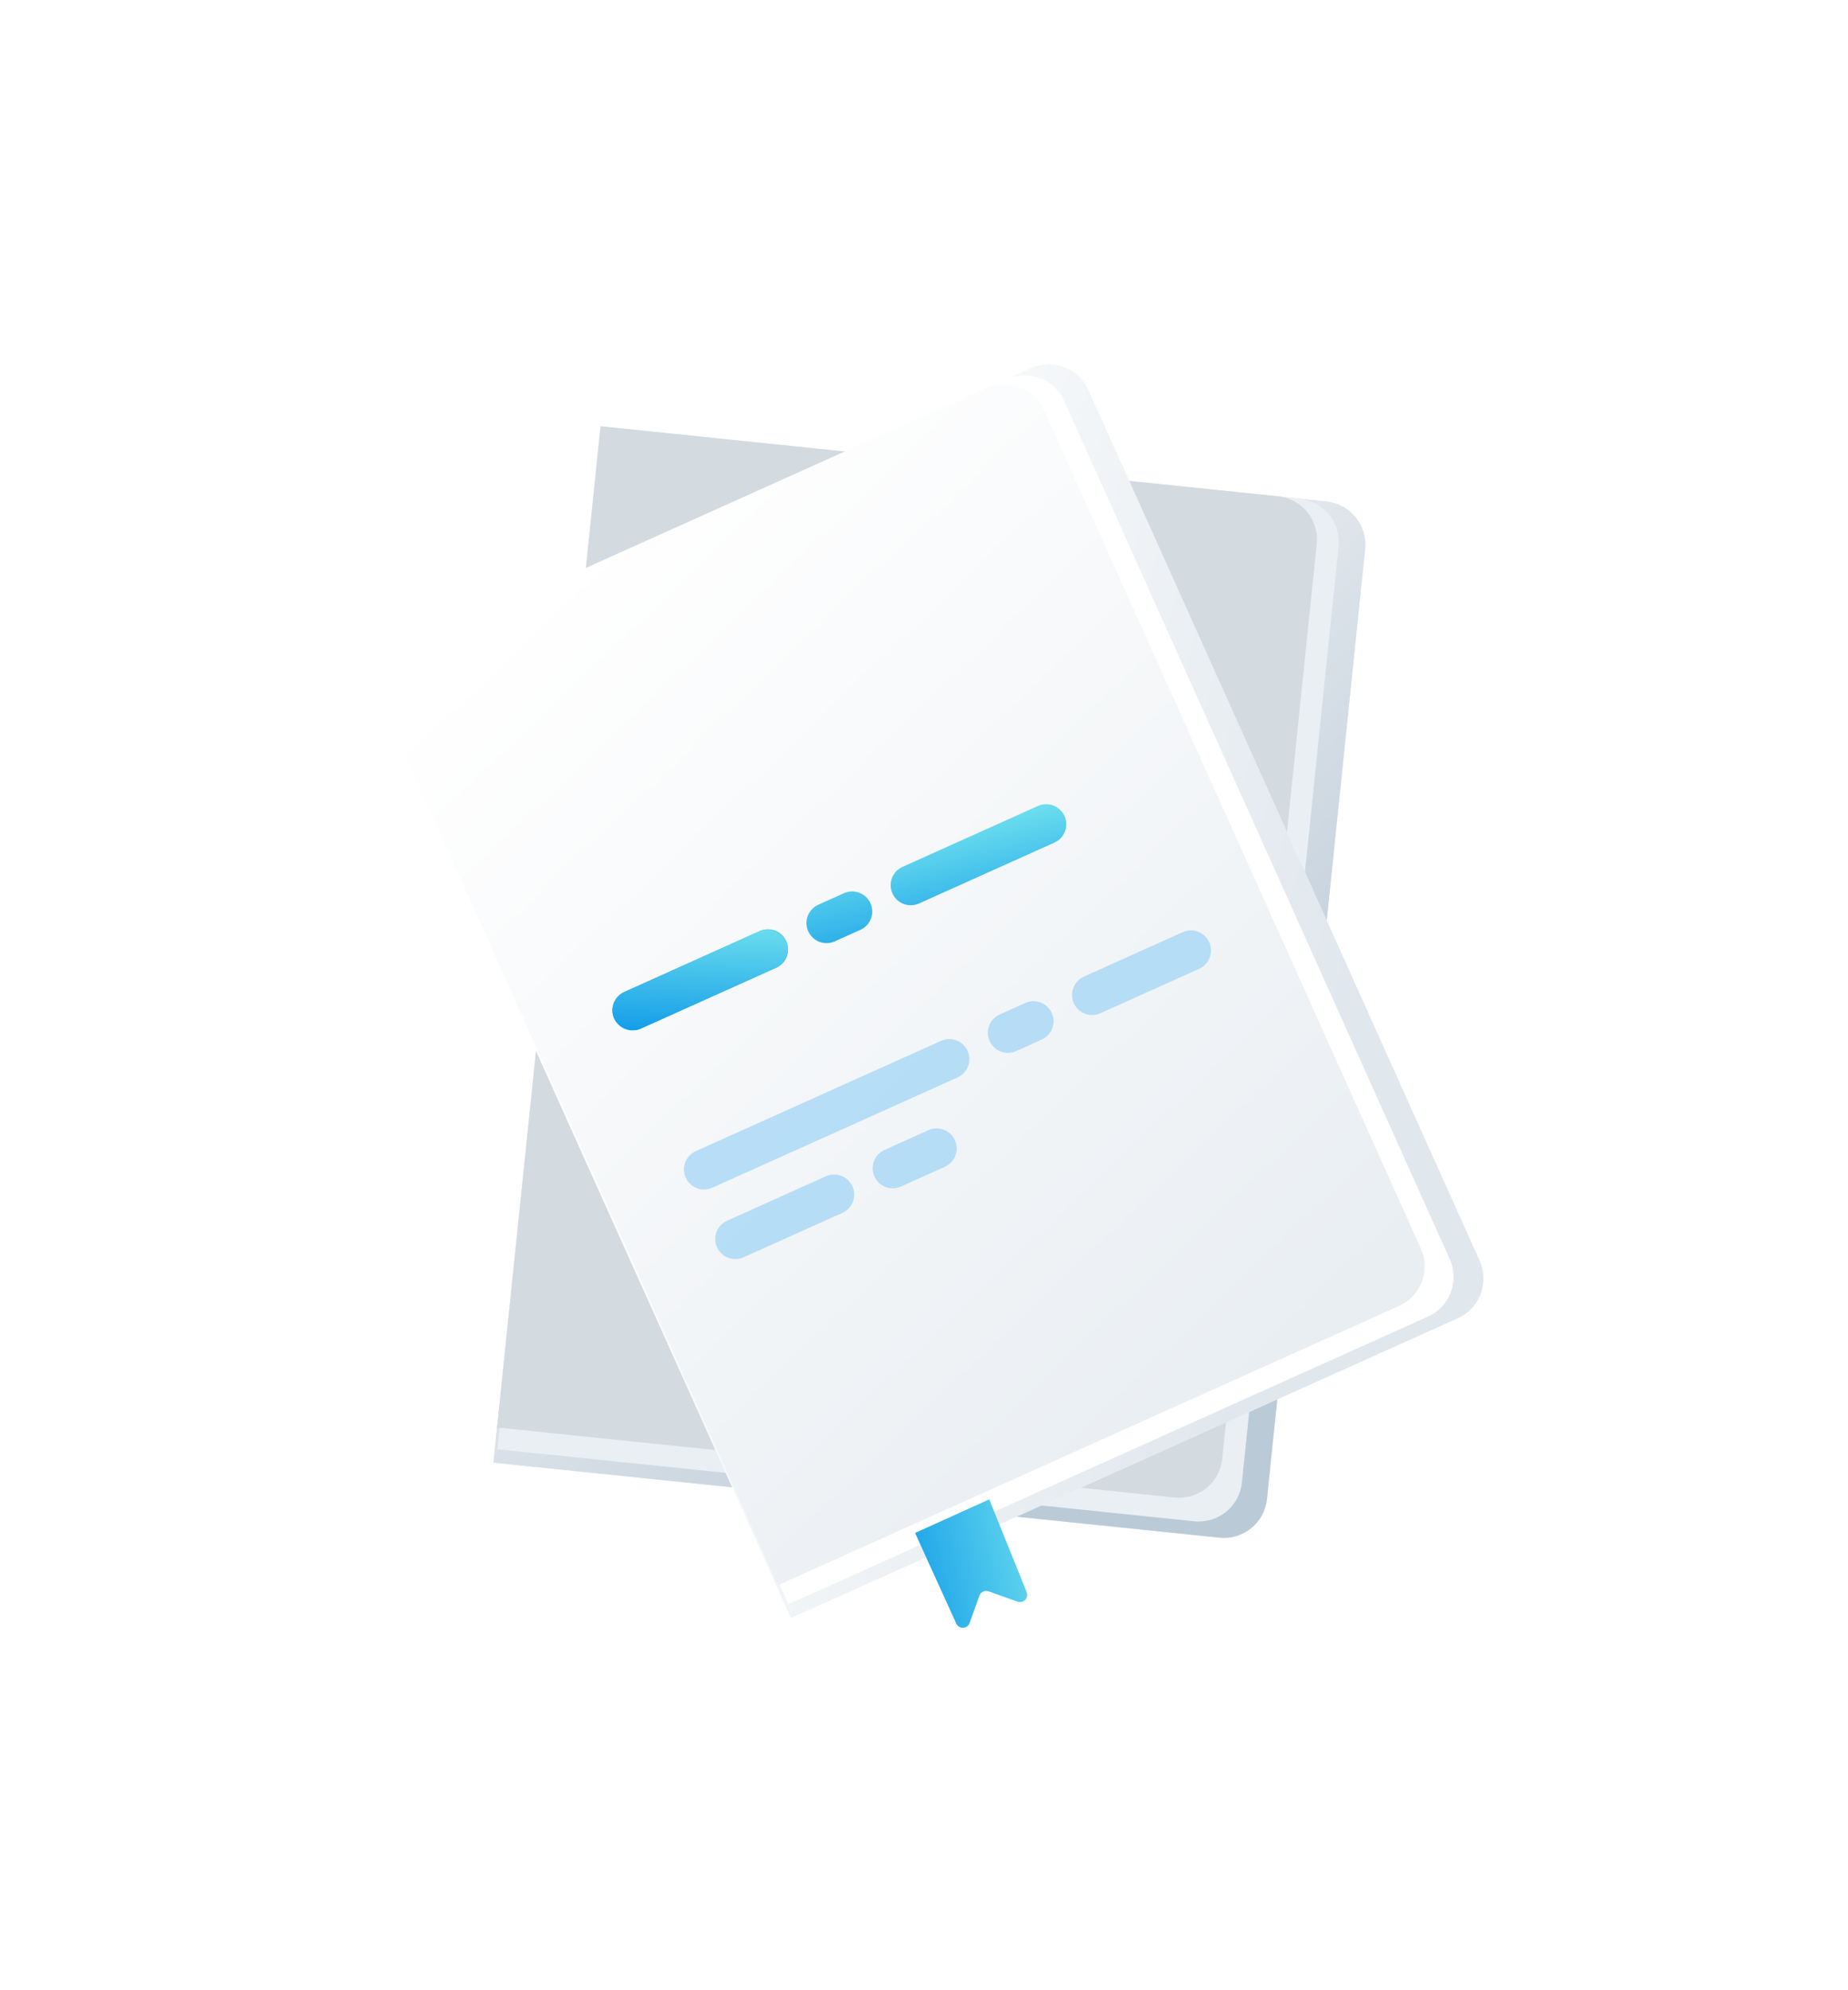 <svg width="511" height="550" viewBox="0 0 511 550" fill="none" xmlns="http://www.w3.org/2000/svg">
<g filter="url(#filter0_dd_8099_92466)">
<path d="M151.039 101.88L351.758 122.621C358.35 123.302 363.142 129.199 362.461 135.791L335.334 398.308C334.652 404.901 328.756 409.692 322.164 409.011L121.445 388.27L151.039 101.88Z" fill="#D3DAE0"/>
<path d="M151.039 101.88L351.758 122.621C358.35 123.302 363.142 129.199 362.461 135.791L335.334 398.308C334.652 404.901 328.756 409.692 322.164 409.011L121.445 388.27L151.039 101.88Z" fill="url(#paint0_linear_8099_92466)" fill-opacity="0.7"/>
<path d="M151.734 101.987L344.432 121.899C351.025 122.58 355.817 128.477 355.135 135.069L328.401 393.785C327.72 400.377 321.824 405.169 315.231 404.488L122.533 384.575L151.734 101.987Z" fill="#EAEFF3"/>
<path d="M151.074 101.812L338.39 121.168C344.983 121.85 349.774 127.746 349.093 134.338L322.962 387.214C322.281 393.806 316.385 398.598 309.793 397.917L122.477 378.561L151.074 101.812Z" fill="#D3DAE0"/>
<path fill-rule="evenodd" clip-rule="evenodd" d="M251.878 224.066C248.83 223.751 246.103 225.967 245.788 229.015C245.473 232.064 247.689 234.791 250.737 235.106L291.587 239.328C294.635 239.643 297.362 237.427 297.677 234.378C297.992 231.329 295.776 228.603 292.728 228.287L251.878 224.066ZM220.395 226.391C220.71 223.342 223.437 221.126 226.485 221.441L234.214 222.24C237.262 222.555 239.478 225.282 239.163 228.331C238.848 231.379 236.121 233.595 233.073 233.28L225.344 232.482C222.296 232.167 220.08 229.44 220.395 226.391ZM161.881 220.344C162.196 217.295 164.923 215.079 167.971 215.394L208.821 219.616C211.869 219.931 214.085 222.658 213.77 225.706C213.455 228.755 210.728 230.971 207.68 230.656L166.83 226.434C163.782 226.119 161.566 223.392 161.881 220.344Z" fill="#7AC6F5" fill-opacity="0.5"/>
<rect x="162.451" y="214.823" width="52.166" height="11.099" rx="5.55" transform="rotate(5.901 162.451 214.823)" fill="url(#paint1_linear_8099_92466)"/>
<path fill-rule="evenodd" clip-rule="evenodd" d="M280.041 275.462C276.992 275.147 274.265 277.363 273.95 280.412C273.635 283.46 275.851 286.187 278.9 286.502L308.709 289.583C311.758 289.898 314.484 287.682 314.799 284.633C315.115 281.585 312.899 278.858 309.85 278.543L280.041 275.462ZM248.557 277.787C248.872 274.739 251.599 272.523 254.648 272.838L262.376 273.636C265.425 273.951 267.641 276.678 267.326 279.727C267.011 282.776 264.284 284.992 261.235 284.677L253.507 283.878C250.458 283.563 248.242 280.836 248.557 277.787ZM156.922 268.317C157.237 265.268 159.964 263.052 163.013 263.367L236.983 271.012C240.032 271.327 242.248 274.054 241.933 277.103C241.618 280.151 238.891 282.368 235.842 282.052L161.872 274.408C158.823 274.093 156.607 271.366 156.922 268.317ZM202.228 294.2C202.543 291.151 205.27 288.935 208.319 289.25L221.567 290.62C224.616 290.935 226.832 293.662 226.517 296.71C226.202 299.759 223.475 301.975 220.426 301.66L207.178 300.291C204.129 299.976 201.913 297.249 202.228 294.2ZM160.844 284.344C157.796 284.029 155.069 286.245 154.754 289.294C154.439 292.342 156.655 295.069 159.703 295.384L189.512 298.465C192.561 298.78 195.288 296.564 195.603 293.515C195.918 290.467 193.702 287.74 190.653 287.425L160.844 284.344Z" fill="#7AC6F5" fill-opacity="0.5"/>
</g>
<g filter="url(#filter1_dd_8099_92466)">
<path d="M85.658 168.649L270.083 85.749C276.128 83.032 283.231 85.729 285.948 91.774L394.151 332.488C396.868 338.533 394.17 345.636 388.126 348.353L203.701 431.254L85.658 168.649Z" fill="white"/>
<path d="M85.658 168.649L270.083 85.749C276.128 83.032 283.231 85.729 285.948 91.774L394.151 332.488C396.868 338.533 394.17 345.636 388.126 348.353L203.701 431.254L85.658 168.649Z" fill="url(#paint2_linear_8099_92466)" fill-opacity="0.4"/>
<path d="M86.568 168.277L263.388 88.796C269.433 86.079 276.536 88.776 279.253 94.821L385.888 332.049C388.606 338.094 385.908 345.197 379.863 347.914L203.044 427.396L86.568 168.277Z" fill="white"/>
<path d="M238.032 407.708L249.415 432.745C250.159 434.381 252.515 434.282 253.119 432.589L255.806 425.059C256.177 424.019 257.321 423.476 258.362 423.847L266.355 426.699C267.979 427.279 269.526 425.668 268.882 424.068L258.548 398.423L238.032 407.708Z" fill="url(#paint3_linear_8099_92466)"/>
<path d="M86.033 168.401L257.792 91.194C263.837 88.477 270.94 91.174 273.657 97.219L377.886 329.093C380.603 335.138 377.905 342.241 371.86 344.958L200.102 422.165L86.033 168.401Z" fill="white"/>
<path d="M86.033 168.401L257.792 91.194C263.837 88.477 270.94 91.174 273.657 97.219L377.886 329.093C380.603 335.138 377.905 342.241 371.86 344.958L200.102 422.165L86.033 168.401Z" fill="url(#paint4_linear_8099_92466)" fill-opacity="0.32"/>
<path fill-rule="evenodd" clip-rule="evenodd" d="M234.559 223.604C231.763 224.861 230.516 228.145 231.772 230.941C233.029 233.737 236.314 234.984 239.109 233.728L276.566 216.891C279.362 215.635 280.609 212.35 279.353 209.554C278.096 206.759 274.811 205.511 272.016 206.768L234.559 223.604ZM208.488 241.407C207.232 238.611 208.479 235.327 211.275 234.07L218.361 230.885C221.157 229.628 224.442 230.876 225.698 233.671C226.955 236.467 225.707 239.752 222.912 241.008L215.825 244.194C213.03 245.45 209.745 244.203 208.488 241.407ZM154.834 265.524C153.577 262.729 154.825 259.444 157.62 258.187L195.077 241.351C197.873 240.094 201.158 241.342 202.414 244.137C203.671 246.933 202.423 250.218 199.628 251.474L162.171 268.311C159.375 269.567 156.09 268.32 154.834 265.524Z" fill="url(#paint5_linear_8099_92466)"/>
<rect x="152.559" y="260.462" width="52.166" height="11.099" rx="5.55" transform="rotate(-24.203 152.559 260.462)" fill="url(#paint6_linear_8099_92466)"/>
<path fill-rule="evenodd" clip-rule="evenodd" d="M284.703 253.942C281.907 255.199 280.66 258.484 281.916 261.279C283.173 264.075 286.458 265.322 289.253 264.066L316.587 251.78C319.382 250.523 320.63 247.238 319.373 244.443C318.117 241.647 314.832 240.4 312.036 241.656L284.703 253.942ZM258.632 271.745C257.376 268.949 258.624 265.665 261.419 264.408L268.505 261.223C271.301 259.966 274.586 261.214 275.842 264.009C277.099 266.805 275.851 270.09 273.056 271.346L265.969 274.532C263.174 275.788 259.889 274.541 258.632 271.745ZM174.607 309.513C173.351 306.718 174.598 303.433 177.394 302.176L245.221 271.689C248.017 270.432 251.302 271.68 252.558 274.475C253.815 277.271 252.567 280.556 249.772 281.812L181.944 312.3C179.149 313.556 175.864 312.309 174.607 309.513ZM226.783 309.181C225.527 306.386 226.774 303.101 229.57 301.844L241.718 296.384C244.514 295.127 247.799 296.375 249.055 299.17C250.312 301.966 249.064 305.251 246.269 306.507L234.12 311.968C231.325 313.224 228.04 311.977 226.783 309.181ZM186.04 321.411C183.244 322.668 181.997 325.953 183.253 328.748C184.51 331.544 187.795 332.791 190.59 331.535L217.924 319.249C220.719 317.992 221.967 314.707 220.71 311.912C219.454 309.116 216.169 307.868 213.373 309.125L186.04 321.411Z" fill="#7AC6F5" fill-opacity="0.5"/>
</g>
<defs>
<filter id="filter0_dd_8099_92466" x="36.445" y="17.812" width="441.08" height="507.263" filterUnits="userSpaceOnUse" color-interpolation-filters="sRGB">
<feFlood flood-opacity="0" result="BackgroundImageFix"/>
<feColorMatrix in="SourceAlpha" type="matrix" values="0 0 0 0 0 0 0 0 0 0 0 0 0 0 0 0 0 0 127 0" result="hardAlpha"/>
<feOffset dx="15" dy="16"/>
<feGaussianBlur stdDeviation="50"/>
<feComposite in2="hardAlpha" operator="out"/>
<feColorMatrix type="matrix" values="0 0 0 0 0.11 0 0 0 0 0.459 0 0 0 0 0.867 0 0 0 0.2 0"/>
<feBlend mode="normal" in2="BackgroundImageFix" result="effect1_dropShadow_8099_92466"/>
<feColorMatrix in="SourceAlpha" type="matrix" values="0 0 0 0 0 0 0 0 0 0 0 0 0 0 0 0 0 0 127 0" result="hardAlpha"/>
<feOffset/>
<feGaussianBlur stdDeviation="10"/>
<feComposite in2="hardAlpha" operator="out"/>
<feColorMatrix type="matrix" values="0 0 0 0 0.11 0 0 0 0 0.459 0 0 0 0 0.867 0 0 0 0.1 0"/>
<feBlend mode="normal" in2="effect1_dropShadow_8099_92466" result="effect2_dropShadow_8099_92466"/>
<feBlend mode="normal" in="SourceGraphic" in2="effect2_dropShadow_8099_92466" result="shape"/>
</filter>
<filter id="filter1_dd_8099_92466" x="0.658" y="0.691" width="509.551" height="549.226" filterUnits="userSpaceOnUse" color-interpolation-filters="sRGB">
<feFlood flood-opacity="0" result="BackgroundImageFix"/>
<feColorMatrix in="SourceAlpha" type="matrix" values="0 0 0 0 0 0 0 0 0 0 0 0 0 0 0 0 0 0 127 0" result="hardAlpha"/>
<feOffset dx="15" dy="16"/>
<feGaussianBlur stdDeviation="50"/>
<feComposite in2="hardAlpha" operator="out"/>
<feColorMatrix type="matrix" values="0 0 0 0 0.11 0 0 0 0 0.459 0 0 0 0 0.867 0 0 0 0.2 0"/>
<feBlend mode="normal" in2="BackgroundImageFix" result="effect1_dropShadow_8099_92466"/>
<feColorMatrix in="SourceAlpha" type="matrix" values="0 0 0 0 0 0 0 0 0 0 0 0 0 0 0 0 0 0 127 0" result="hardAlpha"/>
<feOffset/>
<feGaussianBlur stdDeviation="10"/>
<feComposite in2="hardAlpha" operator="out"/>
<feColorMatrix type="matrix" values="0 0 0 0 0.11 0 0 0 0 0.459 0 0 0 0 0.867 0 0 0 0.1 0"/>
<feBlend mode="normal" in2="effect1_dropShadow_8099_92466" result="effect2_dropShadow_8099_92466"/>
<feBlend mode="normal" in="SourceGraphic" in2="effect2_dropShadow_8099_92466" result="shape"/>
</filter>
<linearGradient id="paint0_linear_8099_92466" x1="218.605" y1="173.275" x2="352.003" y2="305.474" gradientUnits="userSpaceOnUse">
<stop stop-color="white"/>
<stop offset="1" stop-color="#B1C3D3"/>
</linearGradient>
<linearGradient id="paint1_linear_8099_92466" x1="214.617" y1="214.823" x2="200.378" y2="244.266" gradientUnits="userSpaceOnUse">
<stop stop-color="#6FE0EE"/>
<stop offset="1" stop-color="#0F9AE8"/>
</linearGradient>
<linearGradient id="paint2_linear_8099_92466" x1="180.051" y1="196.466" x2="361.931" y2="244.152" gradientUnits="userSpaceOnUse">
<stop stop-color="white"/>
<stop offset="1" stop-color="#B1C3D3"/>
</linearGradient>
<linearGradient id="paint3_linear_8099_92466" x1="274.858" y1="401.011" x2="228.654" y2="411.239" gradientUnits="userSpaceOnUse">
<stop stop-color="#6FE0EE"/>
<stop offset="1" stop-color="#0F9AE8"/>
</linearGradient>
<linearGradient id="paint4_linear_8099_92466" x1="177.907" y1="113.847" x2="411.091" y2="357.998" gradientUnits="userSpaceOnUse">
<stop stop-color="white"/>
<stop offset="1" stop-color="#B1C3D3"/>
</linearGradient>
<linearGradient id="paint5_linear_8099_92466" x1="277.077" y1="204.492" x2="285.558" y2="239.196" gradientUnits="userSpaceOnUse">
<stop stop-color="#6FE0EE"/>
<stop offset="1" stop-color="#0F9AE8"/>
</linearGradient>
<linearGradient id="paint6_linear_8099_92466" x1="204.725" y1="260.462" x2="190.485" y2="289.904" gradientUnits="userSpaceOnUse">
<stop stop-color="#6FE0EE"/>
<stop offset="1" stop-color="#0F9AE8"/>
</linearGradient>
</defs>
</svg>
